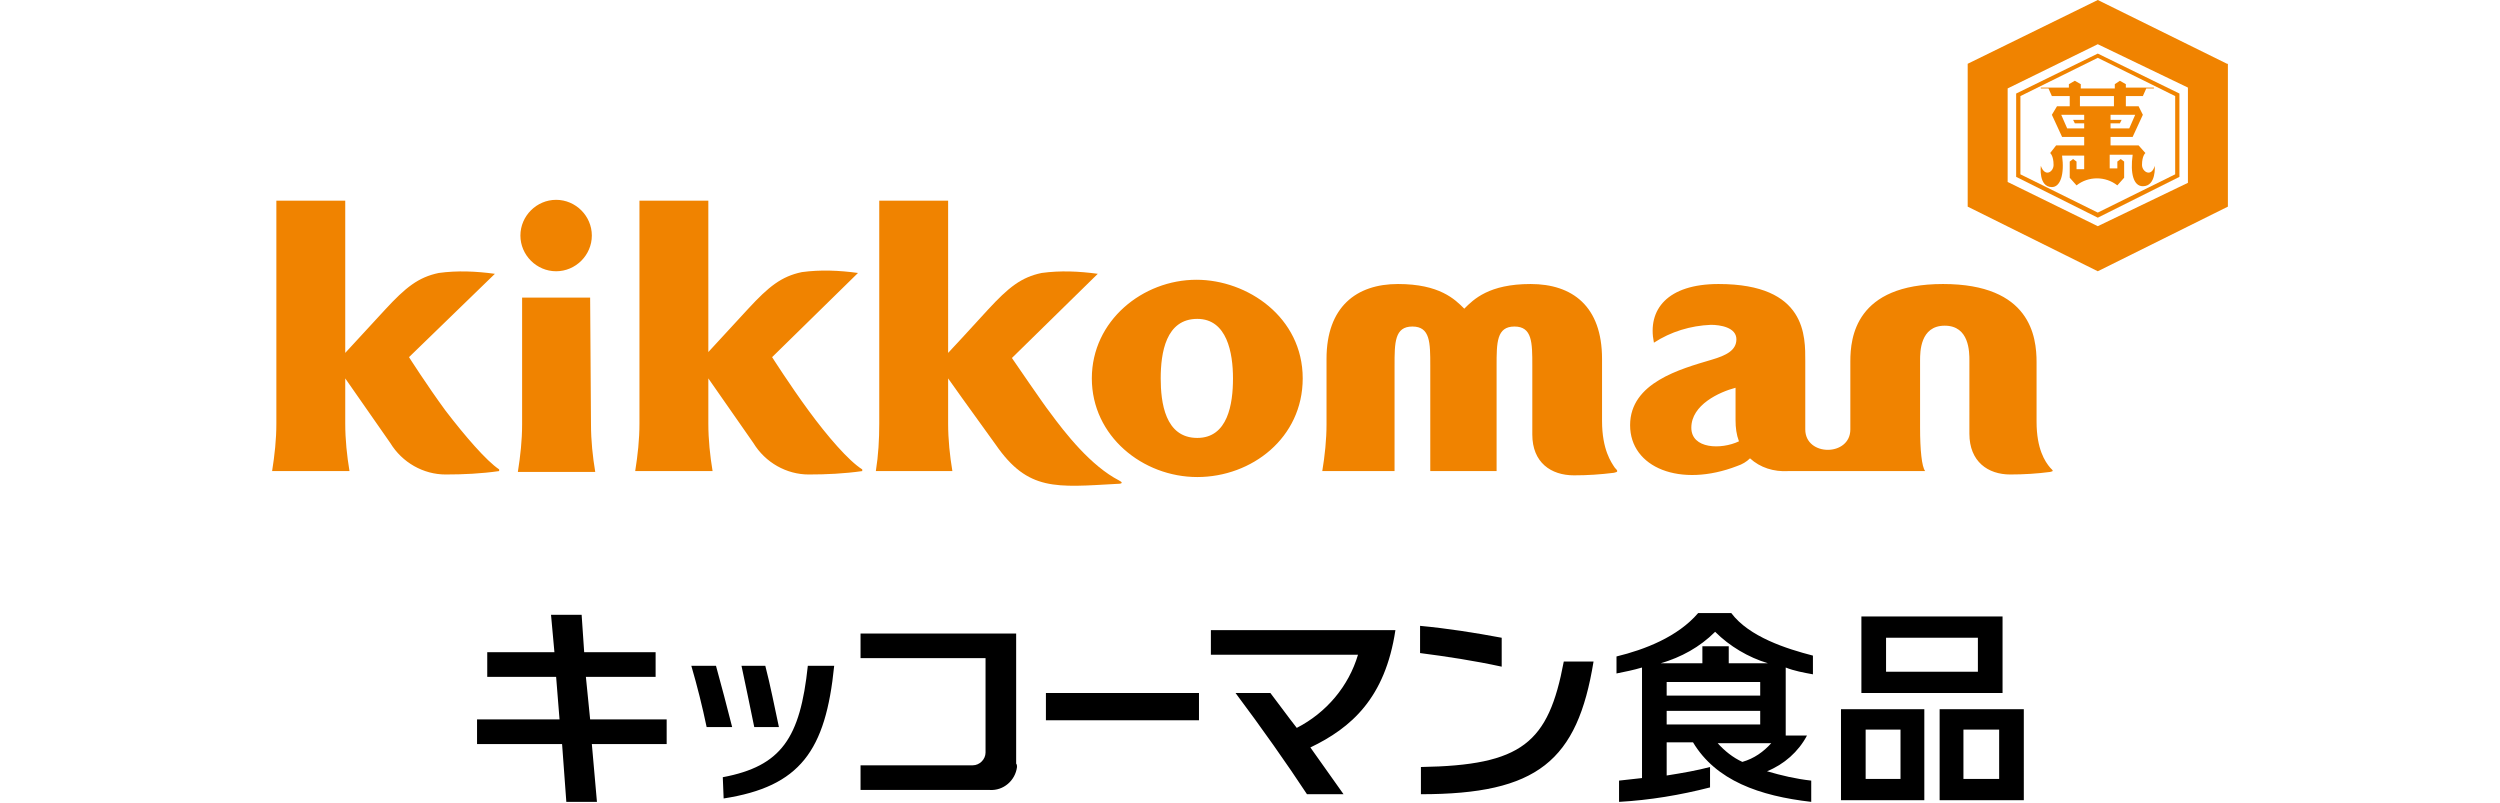 <svg version="1.1" id="レイヤー_1" xmlns="http://www.w3.org/2000/svg" x="0" y="0" viewBox="0 0 294 94.4" xml:space="preserve"><style>.st0{fill:#f08300}</style><g id="レイヤー_2_00000110464927762882445010000002141389295111190969_"><g id="レイヤー_3"><path class="st0" d="M188.4 49.5v-7.3c0-6.2-3.5-8.8-8.4-8.8s-6.7 1.8-7.8 2.9c-1.1-1.1-2.9-2.9-7.8-2.9s-8.4 2.7-8.4 8.8v7.7c0 1.8-.2 3.7-.5 5.5h8.5V43c0-2.7 0-4.6 2.1-4.6s2.1 1.9 2.1 4.6v12.4h7.8V43c0-2.7 0-4.6 2.1-4.6s2.1 1.9 2.1 4.6v8.1c0 3.3 2.2 4.8 4.9 4.8 1.6 0 3.1-.1 4.7-.3.5-.1.5-.2.1-.6-.4-.6-1.5-2.1-1.5-5.5zm-136-1.2c-2.2-3-4.3-6.3-4.3-6.3l10.1-9.8c-2.2-.3-4.4-.4-6.6-.1-2.4.5-3.9 1.7-6.3 4.3s-4.7 5.1-4.7 5.1V23.6h-8.1v26.2c0 1.9-.2 3.7-.5 5.6h9.1c-.3-1.8-.5-3.7-.5-5.6v-5.3l5.3 7.6c1.4 2.3 3.9 3.7 6.5 3.7 2.1 0 4.2-.1 6.3-.4v-.2c-1.5-1-4-3.9-6.3-6.9zm13-16.4c2.3 0 4.2-1.9 4.2-4.2s-1.9-4.2-4.2-4.2-4.2 1.9-4.2 4.2c0 2.3 1.9 4.2 4.2 4.2zm4 3.1h-8v14.9c0 1.9-.2 3.7-.5 5.6H70c-.3-1.8-.5-3.7-.5-5.6L69.4 35zm71.3-2.1c-6.3 0-12.3 4.8-12.3 11.6s6 11.6 12.4 11.6 12.4-4.6 12.4-11.6c0-7.2-6.5-11.6-12.5-11.6zm.1 18.6c-3.8 0-4.3-4.2-4.3-7 0-3 .6-7 4.3-7 3.5 0 4.2 4 4.2 7s-.6 7-4.2 7zM241.1 55c-.6-.7-1.6-2.2-1.6-5.4v-7c0-3-.7-9.2-11-9.2s-10.9 6.3-10.9 9.1v8c0 3.2-5.3 3.2-5.3 0v-8c0-2.9.2-9.1-10.2-9.1-6 0-8.4 3-7.6 6.9 2-1.3 4.3-2 6.7-2.1 1.1 0 3 .3 3 1.7 0 1.3-1.2 1.9-2.9 2.4-3.7 1.1-9.6 2.7-9.6 7.7s5.9 7.4 12.6 4.8c.6-.2 1.1-.5 1.5-.9 1.2 1.1 2.8 1.6 4.5 1.5h16.1c-.4-.5-.6-2.5-.6-5.1v-7.9c0-1 0-4.1 2.9-4.1s2.9 3.1 2.9 4.1V51c0 3.3 2.2 4.8 4.8 4.8 1.6 0 3.2-.1 4.7-.3.4-.1.4-.1 0-.5zm-42.2-4.7c0-2.7 3.3-4.2 5.2-4.7v3.8c0 .9.1 1.7.4 2.5-2.1 1-5.6.9-5.6-1.6zm-103.8-2c-2.2-3-4.3-6.3-4.3-6.3l10.1-9.9c-2.2-.3-4.4-.4-6.6-.1-2.4.5-3.9 1.7-6.3 4.3s-4.7 5.1-4.7 5.1V23.6h-8.1v26.2c0 1.9-.2 3.7-.5 5.6h9.1c-.3-1.8-.5-3.7-.5-5.6v-5.3l5.3 7.6c1.4 2.3 3.9 3.7 6.5 3.7 2.1 0 4.2-.1 6.3-.4v-.2c-1.6-1-4.1-3.9-6.3-6.9z"/><path class="st0" d="M131.6 56.5c-3.3-1.7-6.3-5.5-8.2-8.1-.5-.6-4.4-6.3-4.4-6.3l10.1-9.9c-2.2-.3-4.4-.4-6.6-.1-2.4.5-3.9 1.7-6.3 4.3-2.2 2.4-4.3 4.7-4.7 5.1V23.6h-8.1v26.2c0 1.9-.1 3.7-.4 5.6h9c-.3-1.8-.5-3.7-.5-5.6v-5.3s2.4 3.4 5.6 7.8c3.8 5.5 7.1 5 14.3 4.6.7 0 .6-.2.2-.4zm121.8-37c-.4 1.4-1.5.7-1.5-.1 0-1.1.4-1.4.4-1.4l-.8-.9h-3.3v-1h2.6l1.2-2.6-.5-1H250v-1.2h2l.4-.9h.9v-.1H250v-.4l-.7-.4-.6.4v.5h-4v-.5l-.7-.4-.7.4v.4H240v.1h.9l.4.9h2.1v1.2h-1.5l-.6 1 1.2 2.6h2.6v1h-3.3l-.7.9s.4.3.4 1.4c0 .8-1 1.5-1.5.1 0 0-.3 2.5 1.3 2.5 1 0 1.5-1.5 1.2-3.7h2.6v1.6h-.9V19l-.4-.3-.4.3v1.9l.8.9c1.4-1.1 3.4-1.1 4.8 0l.8-.9V19l-.4-.3-.4.3v.8h-.9v-1.6h2.7c-.3 2.2.1 3.7 1.2 3.7 1.6 0 1.4-2.4 1.4-2.4zm-8.3-5.4h-1.3l.2.4h1.1v.6h-2l-.7-1.6h2.7v.6zm1.5-1.6h-2v-1.2h4v1.2h-2zm1.6 2.6v-.6h1.1l.2-.4h-1.3v-.6h2.9l-.7 1.6h-2.2z"/><path class="st0" d="M237.1 11v9.8l9.6 4.8 9.6-4.8V11l-9.6-4.7-9.6 4.7zm9.6-4.2l9.1 4.5v9.2l-9.1 4.5-9.1-4.5v-9.2l9.1-4.5z"/><path class="st0" d="M261.9 7.5L246.7 0l-15.3 7.5v16.8l15.3 7.6 15.3-7.6V7.5zm-4.6 14l-10.6 5.1-10.6-5.2v-11l10.6-5.2 10.6 5.1v11.2z"/><path d="M164.1 74.1h-21.7V77h17.3c-1.1 3.7-3.7 6.8-7.2 8.6-1.1-1.4-2.1-2.8-3.1-4.1h-4.1c3 4 6.1 8.4 8.4 11.9h4.3c-1.3-1.8-2.6-3.7-3.9-5.5 4.8-2.3 8.8-5.8 10-13.8zm3 16.1c11.9-.2 15-2.8 16.8-12.4h3.5c-1.9 11.7-6.6 15.6-20.3 15.6v-3.2zm-.1-13.4c3.1.4 6.4.9 9.6 1.6V75c-3.2-.6-6.4-1.1-9.6-1.4v3.2zM85 91.4c6.9-1.3 9.1-4.6 10-13.1h3.1c-1 10-4 14.2-13 15.6l-.1-2.5zm-3.7-13.1c.7 2.4 1.3 4.8 1.8 7.2h3c-.6-2.4-1.3-5-1.9-7.2h-2.9z"/><path d="M87.2 78.3c.5 2.3 1 4.8 1.5 7.2h2.9c-.5-2.3-1-4.9-1.6-7.2h-2.8zm-8.8 6.3h-9l-.5-5h8.2v-2.9h-8.4l-.3-4.4h-3.6l.4 4.4h-7.9v2.9h8.1l.4 5h-9.7v2.9h10l.5 6.8h3.6l-.6-6.8h8.8zm44.6-3.1h18v3.2h-18zm-3.5 8.3V74.5h-18.3v2.9h14.7v11.1c0 .8-.7 1.5-1.5 1.5h-13.2v2.9h15.2c1.6.1 3-1.1 3.2-2.7 0-.1 0-.3-.1-.4zm116-8.3v-9h-16.6v9h16.6zM221.8 75h10.8v4h-10.8v-4zm-5.3 8.4v10.7h9.8V83.4h-9.8zm7 8.2h-4.1v-5.8h4.1v5.8zm4.6-8.2v10.7h9.9V83.4h-9.9zm7 8.2h-4.2v-5.8h4.2v5.8zm-21.9-12.3v-2.2c-3.1-.8-7.5-2.2-9.6-5h-3.9c-2.4 2.8-6.3 4.3-9.6 5.1v2c1-.2 2-.4 3-.7v13l-2.7.3v2.5c3.6-.2 7.2-.8 10.7-1.7v-2.4c-1.5.4-3.2.7-5.1 1v-3.9h3.1c2.7 4.5 7.8 6.3 13.9 7v-2.5c-1.8-.2-3.5-.6-5.2-1.1 2-.8 3.7-2.3 4.7-4.2H210v-8c1 .4 2.1.6 3.2.8zm-6.2.9v1.6h-11v-1.6h11zm0 3.4v1.6h-11v-1.6h11zm-2.1 6c-1.1-.5-2.1-1.3-2.9-2.2h6.3c-.9 1-2 1.8-3.4 2.2zM203.3 78v-2h-3.1v2h-4.9c2.4-.7 4.6-1.9 6.4-3.7 1.7 1.7 3.9 3 6.2 3.7h-4.6z"/></g></g></svg>